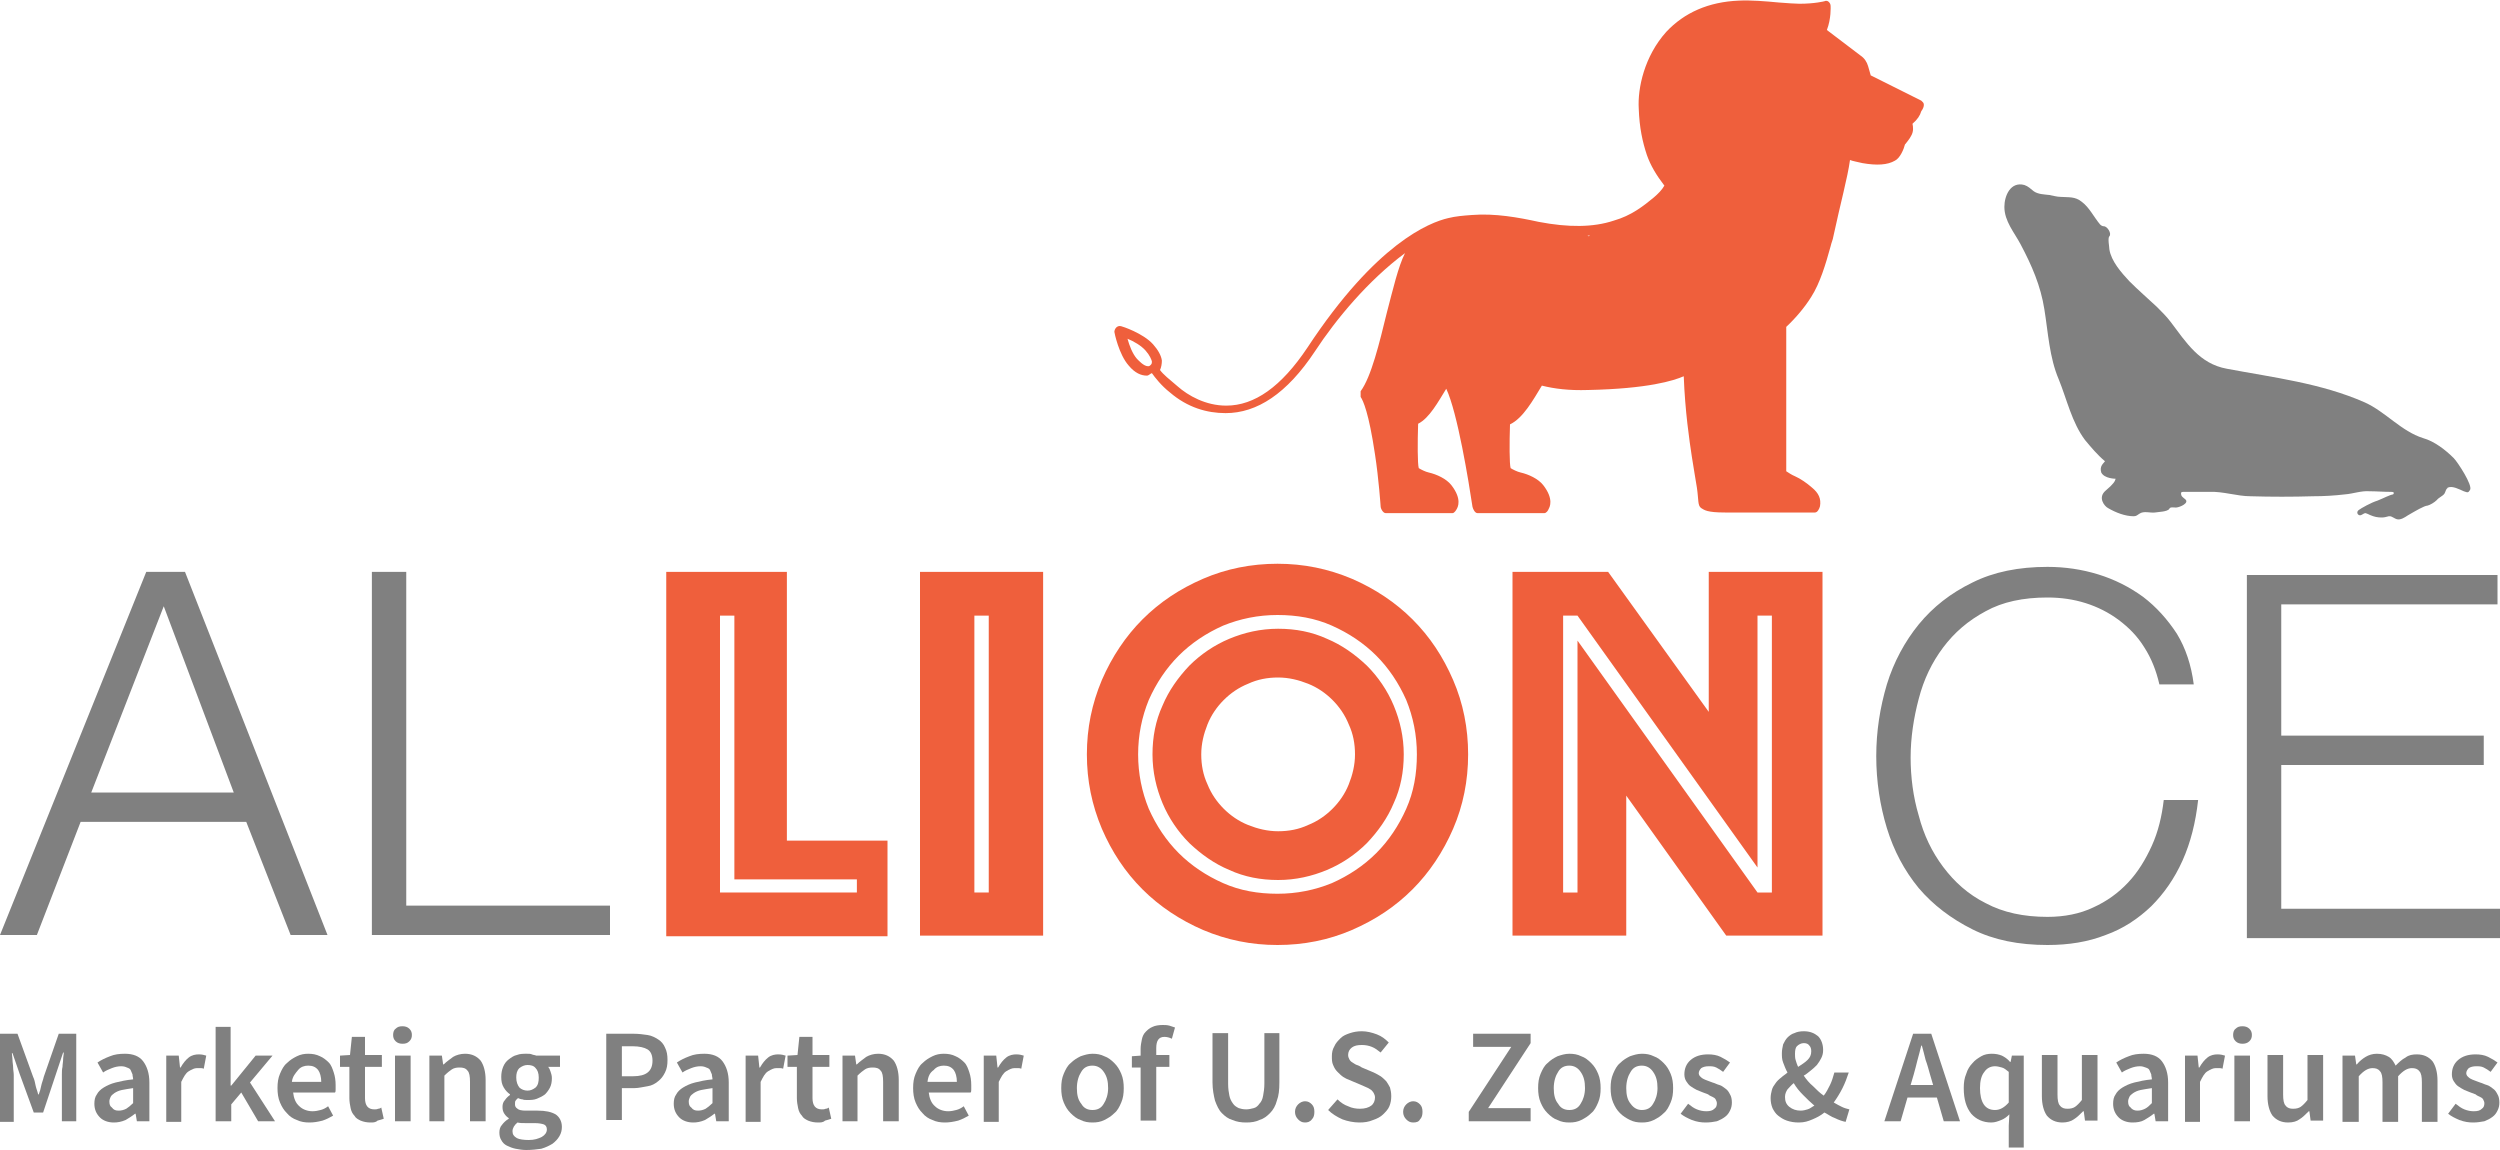 <?xml version="1.0" encoding="utf-8"?>
<!-- Generator: Adobe Illustrator 23.0.0, SVG Export Plug-In . SVG Version: 6.00 Build 0)  -->
<svg version="1.1" id="Layer_1" xmlns="http://www.w3.org/2000/svg" xmlns:xlink="http://www.w3.org/1999/xlink" x="0px" y="0px"
	 viewBox="0 0 400 184" style="enable-background:new 0 0 400 184;" xml:space="preserve">
<style type="text/css">
	.st0{fill:#EF5F3C;}
	.st1{fill:#808080;}
</style>
<g>
	<g>
		<path class="st0" d="M106.5,91.5h19.4v43H142v15.3h-35.4V91.5z M137.1,142.8v-2.1h-19.6V98.5h-2.3v44.3H137.1z"/>
		<path class="st0" d="M147.2,91.5h19.7v58.2h-19.7V91.5z M158.2,98.5h-2.3v44.3h2.3V98.5z"/>
		<path class="st0" d="M173.9,120.7c0-4.2,0.8-8.1,2.4-11.9c1.6-3.7,3.8-7,6.5-9.7c2.8-2.8,6-4.9,9.7-6.5c3.7-1.6,7.7-2.4,11.9-2.4
			c4.2,0,8.1,0.8,11.9,2.4c3.7,1.6,7,3.8,9.7,6.5c2.8,2.8,4.9,6,6.5,9.7c1.6,3.7,2.4,7.7,2.4,11.9c0,4.2-0.8,8.2-2.4,11.9
			c-1.6,3.7-3.8,7-6.5,9.7c-2.8,2.8-6,4.9-9.7,6.5c-3.7,1.6-7.7,2.4-11.9,2.4c-4.2,0-8.1-0.8-11.9-2.4c-3.7-1.6-7-3.8-9.7-6.5
			c-2.8-2.8-4.9-6-6.5-9.7C174.7,128.8,173.9,124.9,173.9,120.7 M182.1,120.7c0,3.1,0.6,6,1.7,8.7c1.2,2.7,2.8,5.1,4.8,7.1
			c2,2,4.4,3.6,7.1,4.8c2.7,1.2,5.6,1.7,8.7,1.7c3.1,0,6-0.6,8.7-1.7c2.7-1.2,5.1-2.8,7.1-4.8c2-2,3.6-4.4,4.8-7.1
			c1.2-2.7,1.7-5.6,1.7-8.7c0-3.1-0.6-6-1.7-8.7c-1.2-2.7-2.8-5.1-4.8-7.1c-2-2-4.4-3.6-7.1-4.8c-2.7-1.2-5.6-1.7-8.7-1.7
			c-3.1,0-6,0.6-8.7,1.7c-2.7,1.2-5.1,2.8-7.1,4.8c-2,2-3.6,4.4-4.8,7.1C182.7,114.7,182.1,117.6,182.1,120.7 M204.5,140.8
			c-2.8,0-5.4-0.5-7.8-1.6c-2.4-1-4.5-2.5-6.4-4.3c-1.8-1.8-3.3-4-4.3-6.4c-1-2.4-1.6-5-1.6-7.8c0-2.8,0.5-5.4,1.6-7.8
			c1-2.4,2.5-4.5,4.3-6.4c1.8-1.8,4-3.3,6.4-4.3c2.4-1,5-1.6,7.8-1.6c2.8,0,5.4,0.5,7.8,1.6c2.4,1,4.5,2.5,6.4,4.3
			c1.8,1.8,3.3,4,4.3,6.4c1,2.4,1.6,5,1.6,7.8c0,2.8-0.5,5.4-1.6,7.8c-1,2.4-2.5,4.5-4.3,6.4c-1.8,1.8-4,3.3-6.4,4.3
			C209.9,140.2,207.3,140.8,204.5,140.8 M192.2,120.7c0,1.7,0.3,3.3,1,4.8c0.6,1.5,1.5,2.8,2.6,3.9c1.1,1.1,2.4,2,3.9,2.6
			c1.5,0.6,3.1,1,4.8,1c1.7,0,3.3-0.3,4.8-1c1.5-0.6,2.8-1.5,3.9-2.6c1.1-1.1,2-2.4,2.6-3.9c0.6-1.5,1-3.1,1-4.8
			c0-1.7-0.3-3.3-1-4.8c-0.6-1.5-1.5-2.8-2.6-3.9c-1.1-1.1-2.4-2-3.9-2.6c-1.5-0.6-3.1-1-4.8-1c-1.7,0-3.3,0.3-4.8,1
			c-1.5,0.6-2.8,1.5-3.9,2.6c-1.1,1.1-2,2.4-2.6,3.9C192.6,117.4,192.2,119,192.2,120.7"/>
		<path class="st0" d="M242,91.5h15.3l16.1,22.4V91.5h18.2v58.2h-15.4l-16-22.4v22.4H242V91.5z M252.4,142.8v-40.3l28.8,40.3h2.3
			V98.5h-2.3v40.3l-28.8-40.3h-2.3v44.3H252.4z"/>
		<path class="st1" d="M343.1,103.6c-1.1-1.8-2.5-3.2-4.1-4.4c-1.6-1.2-3.4-2.1-5.3-2.7c-1.9-0.6-3.9-0.9-6.1-0.9
			c-3.9,0-7.2,0.7-9.9,2.2c-2.8,1.5-5,3.4-6.8,5.8c-1.8,2.4-3.1,5.1-3.9,8.2c-0.8,3-1.3,6.2-1.3,9.4c0,3.1,0.4,6.3,1.3,9.3
			c0.8,3.1,2.1,5.8,3.9,8.2c1.8,2.4,4,4.4,6.8,5.8c2.8,1.5,6.1,2.2,9.9,2.2c2.7,0,5.2-0.5,7.3-1.5c2.2-1,4-2.3,5.6-4
			c1.6-1.7,2.8-3.7,3.8-5.9c1-2.2,1.6-4.7,1.9-7.3h5.5c-0.4,3.6-1.2,6.8-2.5,9.7c-1.3,2.9-3,5.3-5,7.3c-2.1,2-4.5,3.6-7.3,4.6
			c-2.8,1.1-5.9,1.6-9.3,1.6c-4.6,0-8.6-0.8-12-2.5c-3.4-1.7-6.3-3.9-8.6-6.6c-2.3-2.8-4-6-5.1-9.6c-1.1-3.6-1.7-7.5-1.7-11.5
			c0-4,0.6-7.8,1.7-11.5c1.1-3.6,2.9-6.9,5.1-9.6c2.3-2.8,5.1-5,8.6-6.7c3.4-1.7,7.4-2.5,12-2.5c2.8,0,5.5,0.4,8.1,1.2
			c2.6,0.8,5,2,7.2,3.6c2.1,1.6,3.9,3.6,5.4,5.9c1.4,2.3,2.3,5,2.7,8.1h-5.5C345,107.3,344.2,105.3,343.1,103.6"/>
		<polygon class="st1" points="399.6,92 399.6,96.7 365,96.7 365,117.7 397.4,117.7 397.4,122.4 365,122.4 365,145.4 400,145.4 
			400,150.1 359.5,150.1 359.5,92 		"/>
		<path class="st1" d="M29.6,91.5l22.8,58.1h-5.9l-7.1-18.1H12.9l-7,18.1H0l23.4-58.1H29.6z M37.4,126.8L26.2,97l-11.6,29.8H37.4z"
			/>
		<polygon class="st1" points="65,91.5 65,144.9 97.6,144.9 97.6,149.6 59.5,149.6 59.5,91.5 		"/>
		<path class="st0" d="M307.7,16.4c-0.1-0.1-0.2-0.2-0.3-0.3l-8-4c-0.1,0-0.1-0.1-0.1-0.1l-0.4-1.4c-0.2-0.7-0.6-1.3-1.2-1.7
			l-5.4-4.1c0.7-1.8,0.6-3.7,0.6-3.8c0-0.3-0.1-0.5-0.3-0.7c-0.2-0.2-0.5-0.2-0.7-0.1c0,0-1.5,0.4-4,0.4c-0.7,0-1.9-0.1-3.3-0.2
			c-2.1-0.2-4.5-0.4-6.4-0.3c-4.8,0.2-8.7,1.9-11.6,5c-3.5,3.9-4.6,9-4.4,12.3c0.1,3,0.6,5.3,1.3,7.4c0.6,1.7,1.5,3.2,2.8,4.9
			c-0.4,0.7-1,1.3-1.7,1.9c-1.7,1.4-3.6,2.9-6.4,3.7c-3.3,1.1-7.3,1.1-12,0.2c-3.2-0.7-7-1.4-10.7-1.1c-1.4,0.1-2.6,0.2-3.8,0.5
			c-3,0.7-11.5,4-22.5,20.7c-4.2,6.3-8.5,9.3-13,9.3h0c-3.3,0-6.1-1.6-7.8-3.1c-1.3-1.1-2.3-1.9-2.8-2.6c0.2-0.4,0.3-1,0.3-1.5
			c-0.1-0.8-0.6-1.7-1.4-2.6c-1.6-1.8-5-2.9-5.1-2.9c-0.3-0.1-0.6,0-0.8,0.2c-0.2,0.2-0.3,0.5-0.3,0.7c0,0.1,0.7,3.6,2.3,5.4
			c1,1.2,2,1.6,2.9,1.6c0.3,0,0.5-0.3,0.8-0.4c0.5,0.7,1.5,2,2.9,3.1c2.8,2.4,5.9,3.3,8.9,3.3h0c5,0,9.8-3.1,14.3-9.9
			c3.4-5.2,8.6-11.4,14.4-15.7c-1.1,2.2-1.9,5.7-2.9,9.5c-1.2,4.9-2.5,10.3-4.2,12.6c0,0,0,0,0,0c0,0,0,0,0,0.1c0,0,0,0,0,0.1
			c0,0,0,0,0,0.1c0,0,0,0.1,0,0.1c0,0,0,0.1,0,0.1c0,0,0,0.1,0,0.1s0,0.1,0,0.1c0,0,0,0,0,0.1c0,0,0,0,0,0.1c0,0,0,0,0,0.1
			c0,0,0,0,0,0c0,0,0,0,0,0c0,0,0-0.1,0-0.1c0.4,0.6,1.3,2.5,2.3,9.2c0.6,3.9,0.9,8.3,0.9,8.3c0,0.4,0.4,1.1,0.8,1.1h10.7
			c0.3,0,0.6-0.5,0.7-0.7c0.1-0.2,0.9-1.5-0.9-3.8c-0.8-1-2.3-1.7-3.6-2c-0.5-0.1-1.3-0.5-1.6-0.7c-0.2-0.7-0.2-4.1-0.1-7.1
			c1.8-0.9,3.2-3.5,4.5-5.6c1.8,3.8,3.6,14.9,4.2,18.9c0.1,0.4,0.4,1,0.8,1h10.7c0.3,0,0.6-0.4,0.7-0.7c0.1-0.2,0.9-1.5-0.9-3.8
			c-0.8-1-2.3-1.7-3.6-2c-0.5-0.1-1.3-0.5-1.6-0.7c-0.2-0.7-0.2-4-0.1-7c2.1-1,3.7-3.9,5.1-6.2c2,0.5,4.3,0.8,7.4,0.7
			c9.6-0.2,13.7-1.5,15.3-2.2c0.2,5.5,0.9,10.3,1.3,12.9c0.3,2,0.6,3.6,0.8,4.9c0.3,2,0.1,2.9,0.7,3.3c0.5,0.3,0.9,0.7,3.8,0.7h4.3
			h3.2h6.9c0.4,0,0.7-0.6,0.8-1c0.2-1.2-0.2-2.1-1.3-3c-0.8-0.7-1.8-1.4-2.7-1.8c-0.5-0.2-1.1-0.6-1.4-0.8c0-2.2,0-21.6,0-23.1
			c1.6-1.5,3-3.2,4-4.8c1.4-2.2,2.3-5.2,3.1-8.1c0.1-0.5,0.4-1.2,0.4-1.4c1.2-5.6,2.3-9.5,2.7-12.4c0.5,0.2,1.2,0.3,2,0.5
			c2.3,0.4,4,0.3,5.2-0.4c0.8-0.4,1.4-1.8,1.6-2.6c0,0,0.1-0.1,0.1-0.1c0.2-0.3,0.6-0.7,0.9-1.3c0.4-0.7,0.3-1.4,0.2-1.9
			c0.8-0.7,1.2-1.3,1.4-2C308,17,307.8,16.5,307.7,16.4 M181.9,57.4c-0.7-0.8-1.2-2.1-1.5-3.2c1,0.4,2.2,1.1,2.9,1.9
			c0.7,0.8,0.9,1.4,1,1.7c0,0.3,0,0.4-0.2,0.6c-0.2,0.2-0.3,0.2-0.4,0.2C183,58.6,182.2,57.7,181.9,57.4 M254,37.7
			c0.1,0,0.3,0,0.4,0l-0.2,0.1L254,37.7z M269.7,58.8L269.7,58.8l0.2-0.2C269.8,58.7,269.7,58.8,269.7,58.8 M295.2,23.7L295.2,23.7
			L295.2,23.7L295.2,23.7z"/>
		<path class="st1" d="M391.7,78c0,0-0.1,0-0.1,0.1c-0.3,0.2-0.3,0.6-0.5,0.9c-0.3,0.4-0.9,0.6-1.2,1c-0.4,0.4-1.1,0.8-1.5,0.9
			c-0.5,0-2,0.9-2.7,1.3c-0.6,0.3-1.1,0.8-1.8,0.9c-0.7,0.1-1.1-0.6-1.7-0.5c-0.4,0.1-0.7,0.2-1.1,0.2c-0.7,0-1.2-0.1-1.9-0.4
			c-0.2-0.1-0.4-0.2-0.7-0.3c-0.4,0-0.7,0.5-1.1,0.3c-0.2-0.1-0.4-0.5,0-0.8c0.4-0.3,2-1.2,3-1.5c1-0.4,1.9-0.9,2.5-1
			c0,0,0.4-0.4-0.3-0.4c-1.2,0-2.4-0.1-3.5-0.1c-1.3-0.1-2.6,0.4-3.9,0.5c-1.7,0.2-3.4,0.3-5.1,0.3c-3.3,0.1-6.7,0.1-10,0
			c-2.2,0-4.4-0.8-6.6-0.7c-0.6,0-3.9,0-4.2,0c-0.3,0-0.4,0.1-0.3,0.5c0.1,0.4,0.7,0.6,0.8,0.9c0.2,0.6-1.4,1.2-1.8,1.1
			c-0.3,0-0.8-0.1-0.9,0.2c-0.3,0.5-1.8,0.5-2.3,0.6c-0.8,0.1-1.8-0.3-2.5,0.2c-0.3,0.2-0.5,0.4-0.9,0.4c-1.4,0-2.9-0.6-4.1-1.3
			c-0.6-0.3-1.7-1.7-0.4-2.8c1.3-1.1,1.5-1.5,1.6-1.9c0,0-1.8,0-2.3-1c-0.3-1,0.3-1.4,0.6-1.8c-1.2-1-2.2-2.2-3.2-3.4
			c-2.1-2.8-2.9-6.5-4.2-9.7c-1.5-3.5-1.7-7.5-2.3-11.2c-0.6-3.8-2-7-3.8-10.4c-1-1.9-2.6-3.7-2.6-6c0-1.8,1-4.1,3.2-3.5
			c0.6,0.2,1,0.6,1.5,1c0.7,0.5,1.7,0.5,2.5,0.6c0.6,0.1,1.2,0.3,1.8,0.3c1.3,0.1,2.3-0.1,3.4,0.8c1.2,0.9,1.9,2.4,2.9,3.6
			c0.2,0.2,0.4,0.3,0.6,0.3c0.6,0,1.3,1.2,0.9,1.6c-0.3,0.3,0,1.7,0,2.1c0.3,1.9,1.9,3.7,3.2,5.1c1.4,1.4,2.9,2.7,4.4,4.1
			c0.8,0.8,1.6,1.6,2.2,2.4c2.5,3.3,4.6,6.7,9,7.5c7.4,1.4,15.1,2.3,22.1,5.4c3.3,1.5,5.8,4.6,9.3,5.7c1.8,0.5,3.6,1.9,4.9,3.2
			c0.6,0.6,3.1,4.4,2.6,5.1c-0.3,0.5-0.4,0.4-1,0.2C393.5,78.3,392.4,77.7,391.7,78"/>
	</g>
	<g>
		<path class="st1" d="M0,179.4v-14h2.8l2.5,6.9c0.2,0.4,0.3,0.9,0.4,1.4c0.1,0.5,0.3,0.9,0.4,1.4h0.1c0.2-0.5,0.3-0.9,0.4-1.4
			c0.1-0.5,0.3-0.9,0.4-1.4l2.4-6.9h2.8v14h-2.3v-6.4c0-0.3,0-0.7,0-1.1c0-0.4,0-0.8,0.1-1.2c0-0.4,0.1-0.8,0.1-1.2
			c0-0.4,0.1-0.7,0.1-1.1h-0.1l-1.1,3.3L6.9,178H5.4l-2.3-6.3L2,168.5H1.9c0,0.3,0.1,0.7,0.1,1.1c0,0.4,0.1,0.8,0.1,1.2
			c0,0.4,0.1,0.8,0.1,1.2c0,0.4,0,0.7,0,1.1v6.4H0z"/>
		<path class="st1" d="M18.2,179.6c-0.9,0-1.7-0.3-2.2-0.8c-0.6-0.6-0.9-1.3-0.9-2.2c0-0.6,0.1-1.1,0.4-1.5c0.2-0.4,0.6-0.8,1.1-1.1
			c0.5-0.3,1.1-0.6,1.9-0.8c0.8-0.2,1.7-0.4,2.8-0.5c0-0.3-0.1-0.5-0.1-0.8c-0.1-0.2-0.2-0.5-0.3-0.7c-0.1-0.2-0.3-0.3-0.6-0.4
			c-0.2-0.1-0.5-0.2-0.9-0.2c-0.5,0-1,0.1-1.5,0.3c-0.5,0.2-1,0.4-1.4,0.7l-0.9-1.6c0.6-0.4,1.2-0.7,2-1c0.7-0.3,1.5-0.4,2.4-0.4
			c1.3,0,2.3,0.4,2.9,1.2c0.6,0.8,1,1.9,1,3.4v6.2h-2l-0.2-1.2h-0.1c-0.5,0.4-1,0.7-1.5,1C19.4,179.5,18.8,179.6,18.2,179.6z
			 M19,177.7c0.4,0,0.8-0.1,1.2-0.3c0.3-0.2,0.7-0.5,1.1-0.9v-2.4c-0.7,0.1-1.3,0.2-1.8,0.3c-0.5,0.1-0.9,0.3-1.2,0.5
			c-0.3,0.2-0.5,0.4-0.6,0.6c-0.1,0.2-0.2,0.5-0.2,0.7c0,0.5,0.1,0.8,0.4,1C18.2,177.6,18.5,177.7,19,177.7z"/>
		<path class="st1" d="M26.6,179.4v-10.5h2l0.2,1.9h0.1c0.4-0.7,0.8-1.2,1.3-1.6c0.5-0.4,1.1-0.5,1.6-0.5c0.5,0,0.9,0.1,1.2,0.2
			l-0.4,2.1c-0.2-0.1-0.4-0.1-0.5-0.1c-0.2,0-0.4,0-0.6,0c-0.4,0-0.8,0.2-1.3,0.5c-0.5,0.3-0.8,0.9-1.2,1.7v6.4H26.6z"/>
		<path class="st1" d="M34.5,179.4v-15.1h2.4v9.4h0.1l3.9-4.8h2.7l-3.6,4.3l4,6.2h-2.7l-2.7-4.6l-1.6,1.9v2.7H34.5z"/>
		<path class="st1" d="M49.5,179.6c-0.7,0-1.4-0.1-2-0.4c-0.6-0.2-1.2-0.6-1.6-1.1c-0.5-0.5-0.8-1-1.1-1.7c-0.3-0.7-0.4-1.5-0.4-2.3
			c0-0.9,0.1-1.6,0.4-2.3c0.3-0.7,0.6-1.3,1.1-1.7c0.5-0.5,1-0.8,1.6-1.1c0.6-0.3,1.2-0.4,1.8-0.4c0.7,0,1.3,0.1,1.9,0.4
			c0.5,0.2,1,0.6,1.4,1c0.4,0.4,0.6,1,0.8,1.6c0.2,0.6,0.3,1.3,0.3,2c0,0.2,0,0.5,0,0.7c0,0.2,0,0.4-0.1,0.5h-6.7
			c0.1,0.9,0.4,1.7,1,2.2c0.5,0.5,1.3,0.8,2.1,0.8c0.5,0,0.9-0.1,1.3-0.2c0.4-0.1,0.8-0.3,1.2-0.6l0.8,1.5c-0.5,0.3-1.1,0.6-1.7,0.8
			C50.8,179.5,50.2,179.6,49.5,179.6z M46.7,173.1h4.7c0-0.8-0.2-1.5-0.5-1.9c-0.4-0.5-0.9-0.7-1.6-0.7c-0.6,0-1.2,0.2-1.6,0.7
			S46.8,172.2,46.7,173.1z"/>
		<path class="st1" d="M59.3,179.6c-0.6,0-1.1-0.1-1.6-0.3c-0.4-0.2-0.8-0.4-1-0.8c-0.3-0.3-0.5-0.7-0.6-1.2c-0.1-0.5-0.2-1-0.2-1.6
			v-5h-1.5v-1.8l1.6-0.1l0.3-2.9h2.1v2.9h2.7v1.9h-2.7v5c0,1.2,0.5,1.8,1.5,1.8c0.2,0,0.4,0,0.6-0.1c0.2,0,0.4-0.1,0.5-0.2l0.4,1.8
			c-0.3,0.1-0.6,0.2-1,0.3C60.1,179.6,59.7,179.6,59.3,179.6z"/>
		<path class="st1" d="M64.4,167c-0.4,0-0.8-0.1-1.1-0.4c-0.3-0.3-0.4-0.6-0.4-1c0-0.4,0.1-0.8,0.4-1c0.3-0.3,0.6-0.4,1.1-0.4
			c0.4,0,0.8,0.1,1.1,0.4c0.3,0.3,0.4,0.6,0.4,1c0,0.4-0.1,0.7-0.4,1C65.2,166.9,64.9,167,64.4,167z M63.2,179.4v-10.5h2.5v10.5
			H63.2z"/>
		<path class="st1" d="M68.7,179.4v-10.5h2l0.2,1.4H71c0.5-0.5,1-0.8,1.5-1.2c0.5-0.3,1.2-0.5,1.9-0.5c1.1,0,1.9,0.4,2.5,1.1
			c0.5,0.7,0.8,1.8,0.8,3.1v6.6h-2.5v-6.3c0-0.9-0.1-1.5-0.4-1.8c-0.3-0.4-0.7-0.5-1.3-0.5c-0.5,0-0.9,0.1-1.2,0.3
			c-0.3,0.2-0.7,0.5-1.2,1v7.3H68.7z"/>
		<path class="st1" d="M84.2,184c-0.6,0-1.2-0.1-1.7-0.2c-0.5-0.1-1-0.3-1.4-0.5c-0.4-0.2-0.7-0.5-0.9-0.9c-0.2-0.3-0.3-0.7-0.3-1.2
			c0-0.4,0.1-0.9,0.4-1.2c0.3-0.4,0.6-0.7,1.1-1v-0.1c-0.3-0.2-0.5-0.4-0.7-0.7c-0.2-0.3-0.3-0.6-0.3-1.1c0-0.4,0.1-0.8,0.4-1.1
			c0.2-0.3,0.5-0.6,0.8-0.8v-0.1c-0.4-0.3-0.7-0.6-1-1.1c-0.3-0.5-0.4-1-0.4-1.7c0-0.6,0.1-1.1,0.3-1.6c0.2-0.5,0.5-0.9,0.9-1.2
			c0.4-0.3,0.8-0.6,1.3-0.7c0.5-0.2,1-0.2,1.6-0.2c0.3,0,0.6,0,0.8,0.1s0.5,0.1,0.7,0.2h3.8v1.8h-1.9c0.2,0.2,0.3,0.5,0.4,0.8
			c0.1,0.3,0.2,0.6,0.2,1c0,0.6-0.1,1.1-0.3,1.5c-0.2,0.4-0.5,0.8-0.8,1.1c-0.4,0.3-0.8,0.5-1.3,0.7c-0.5,0.2-1,0.2-1.6,0.2
			c-0.2,0-0.5,0-0.7-0.1c-0.2,0-0.5-0.1-0.7-0.2c-0.2,0.1-0.3,0.3-0.4,0.4c-0.1,0.1-0.1,0.3-0.1,0.6c0,0.3,0.1,0.5,0.4,0.7
			c0.2,0.2,0.7,0.3,1.3,0.3H86c1.3,0,2.2,0.2,2.9,0.6c0.6,0.4,1,1.1,1,2c0,0.5-0.1,1-0.4,1.5c-0.3,0.5-0.6,0.8-1.1,1.2
			c-0.5,0.3-1.1,0.6-1.8,0.8C85.9,183.9,85.1,184,84.2,184z M84.6,182.4c0.9,0,1.5-0.2,2.1-0.5c0.5-0.3,0.8-0.7,0.8-1.2
			c0-0.4-0.2-0.7-0.5-0.8c-0.3-0.1-0.8-0.2-1.4-0.2h-1.4c-0.6,0-1,0-1.4-0.1c-0.5,0.4-0.8,0.9-0.8,1.4c0,0.5,0.2,0.8,0.7,1.1
			C83.1,182.3,83.8,182.4,84.6,182.4z M84.4,174.5c0.5,0,0.9-0.2,1.3-0.5c0.4-0.4,0.5-0.9,0.5-1.6c0-0.7-0.2-1.2-0.5-1.5
			c-0.3-0.4-0.8-0.5-1.3-0.5s-0.9,0.2-1.3,0.5c-0.4,0.4-0.5,0.9-0.5,1.5c0,0.7,0.2,1.2,0.5,1.6C83.4,174.3,83.9,174.5,84.4,174.5z"
			/>
		<path class="st1" d="M97,179.4v-14h4.4c0.8,0,1.5,0.1,2.2,0.2c0.7,0.1,1.2,0.4,1.7,0.7c0.5,0.3,0.9,0.8,1.1,1.3
			c0.3,0.6,0.4,1.2,0.4,2c0,0.8-0.1,1.4-0.4,2c-0.3,0.6-0.6,1-1.1,1.4c-0.5,0.4-1,0.7-1.7,0.8s-1.4,0.3-2.1,0.3h-2v5.1H97z
			 M99.5,172.2h1.8c2.1,0,3.1-0.8,3.1-2.5c0-0.9-0.3-1.5-0.8-1.8c-0.5-0.3-1.3-0.5-2.4-0.5h-1.7V172.2z"/>
		<path class="st1" d="M110.9,179.6c-0.9,0-1.7-0.3-2.2-0.8c-0.6-0.6-0.9-1.3-0.9-2.2c0-0.6,0.1-1.1,0.4-1.5
			c0.2-0.4,0.6-0.8,1.1-1.1c0.5-0.3,1.1-0.6,1.9-0.8c0.8-0.2,1.7-0.4,2.8-0.5c0-0.3-0.1-0.5-0.1-0.8c-0.1-0.2-0.2-0.5-0.3-0.7
			c-0.1-0.2-0.3-0.3-0.6-0.4c-0.2-0.1-0.5-0.2-0.9-0.2c-0.5,0-1,0.1-1.5,0.3c-0.5,0.2-1,0.4-1.4,0.7l-0.9-1.6c0.6-0.4,1.2-0.7,2-1
			c0.7-0.3,1.5-0.4,2.4-0.4c1.3,0,2.3,0.4,2.9,1.2c0.6,0.8,1,1.9,1,3.4v6.2h-2l-0.2-1.2h-0.1c-0.5,0.4-1,0.7-1.5,1
			C112.1,179.5,111.5,179.6,110.9,179.6z M111.7,177.7c0.4,0,0.8-0.1,1.2-0.3c0.3-0.2,0.7-0.5,1.1-0.9v-2.4
			c-0.7,0.1-1.3,0.2-1.8,0.3c-0.5,0.1-0.9,0.3-1.2,0.5c-0.3,0.2-0.5,0.4-0.6,0.6c-0.1,0.2-0.2,0.5-0.2,0.7c0,0.5,0.1,0.8,0.4,1
			C110.9,177.6,111.2,177.7,111.7,177.7z"/>
		<path class="st1" d="M119.3,179.4v-10.5h2l0.2,1.9h0.1c0.4-0.7,0.8-1.2,1.3-1.6c0.5-0.4,1.1-0.5,1.6-0.5c0.5,0,0.9,0.1,1.2,0.2
			l-0.4,2.1c-0.2-0.1-0.4-0.1-0.5-0.1c-0.2,0-0.4,0-0.6,0c-0.4,0-0.8,0.2-1.3,0.5c-0.5,0.3-0.8,0.9-1.2,1.7v6.4H119.3z"/>
		<path class="st1" d="M130.9,179.6c-0.6,0-1.1-0.1-1.6-0.3c-0.4-0.2-0.8-0.4-1-0.8c-0.3-0.3-0.5-0.7-0.6-1.2
			c-0.1-0.5-0.2-1-0.2-1.6v-5H126v-1.8l1.6-0.1l0.3-2.9h2.1v2.9h2.7v1.9H130v5c0,1.2,0.5,1.8,1.5,1.8c0.2,0,0.4,0,0.6-0.1
			c0.2,0,0.4-0.1,0.5-0.2l0.4,1.8c-0.3,0.1-0.6,0.2-1,0.3C131.7,179.6,131.3,179.6,130.9,179.6z"/>
		<path class="st1" d="M134.8,179.4v-10.5h2l0.2,1.4h0.1c0.5-0.5,1-0.8,1.5-1.2c0.5-0.3,1.2-0.5,1.9-0.5c1.1,0,1.9,0.4,2.5,1.1
			c0.5,0.7,0.8,1.8,0.8,3.1v6.6h-2.5v-6.3c0-0.9-0.1-1.5-0.4-1.8c-0.3-0.4-0.7-0.5-1.3-0.5c-0.5,0-0.9,0.1-1.2,0.3
			c-0.3,0.2-0.7,0.5-1.2,1v7.3H134.8z"/>
		<path class="st1" d="M151.2,179.6c-0.7,0-1.4-0.1-2-0.4c-0.6-0.2-1.2-0.6-1.6-1.1c-0.5-0.5-0.8-1-1.1-1.7
			c-0.3-0.7-0.4-1.5-0.4-2.3c0-0.9,0.1-1.6,0.4-2.3c0.3-0.7,0.6-1.3,1.1-1.7c0.5-0.5,1-0.8,1.6-1.1c0.6-0.3,1.2-0.4,1.8-0.4
			c0.7,0,1.3,0.1,1.9,0.4c0.5,0.2,1,0.6,1.4,1c0.4,0.4,0.6,1,0.8,1.6c0.2,0.6,0.3,1.3,0.3,2c0,0.2,0,0.5,0,0.7c0,0.2,0,0.4-0.1,0.5
			h-6.7c0.1,0.9,0.4,1.7,1,2.2c0.5,0.5,1.3,0.8,2.1,0.8c0.5,0,0.9-0.1,1.3-0.2c0.4-0.1,0.8-0.3,1.2-0.6l0.8,1.5
			c-0.5,0.3-1.1,0.6-1.7,0.8C152.5,179.5,151.8,179.6,151.2,179.6z M148.4,173.1h4.7c0-0.8-0.2-1.5-0.5-1.9
			c-0.4-0.5-0.9-0.7-1.6-0.7c-0.6,0-1.2,0.2-1.6,0.7C148.8,171.6,148.5,172.2,148.4,173.1z"/>
		<path class="st1" d="M157.4,179.4v-10.5h2l0.2,1.9h0.1c0.4-0.7,0.8-1.2,1.3-1.6c0.5-0.4,1.1-0.5,1.6-0.5c0.5,0,0.9,0.1,1.2,0.2
			l-0.4,2.1c-0.2-0.1-0.4-0.1-0.5-0.1c-0.2,0-0.4,0-0.6,0c-0.4,0-0.8,0.2-1.3,0.5c-0.5,0.3-0.8,0.9-1.2,1.7v6.4H157.4z"/>
		<path class="st1" d="M174.8,179.6c-0.7,0-1.3-0.1-1.9-0.4c-0.6-0.2-1.1-0.6-1.6-1.1c-0.5-0.5-0.8-1-1.1-1.7
			c-0.3-0.7-0.4-1.5-0.4-2.3c0-0.9,0.1-1.6,0.4-2.3c0.3-0.7,0.6-1.3,1.1-1.7c0.5-0.5,1-0.8,1.6-1.1c0.6-0.2,1.2-0.4,1.9-0.4
			c0.7,0,1.3,0.1,1.9,0.4c0.6,0.2,1.1,0.6,1.6,1.1c0.5,0.5,0.8,1,1.1,1.7s0.4,1.5,0.4,2.3c0,0.9-0.1,1.6-0.4,2.3s-0.6,1.3-1.1,1.7
			c-0.5,0.5-1,0.8-1.6,1.1C176.1,179.5,175.5,179.6,174.8,179.6z M174.8,177.6c0.8,0,1.4-0.3,1.8-1c0.4-0.6,0.7-1.5,0.7-2.5
			c0-1.1-0.2-1.9-0.7-2.6c-0.4-0.6-1-1-1.8-1s-1.4,0.3-1.8,1c-0.4,0.6-0.7,1.5-0.7,2.6c0,1.1,0.2,1.9,0.7,2.5
			C173.4,177.3,174,177.6,174.8,177.6z"/>
		<path class="st1" d="M182.5,179.4v-8.6h-1.4v-1.8l1.4-0.1v-1.1c0-0.5,0.1-1,0.2-1.5c0.1-0.5,0.3-0.9,0.6-1.2
			c0.3-0.3,0.6-0.6,1.1-0.8c0.4-0.2,1-0.3,1.6-0.3c0.4,0,0.7,0,1.1,0.1c0.3,0.1,0.6,0.2,0.9,0.3l-0.5,1.8c-0.4-0.2-0.8-0.3-1.2-0.3
			c-0.9,0-1.3,0.6-1.3,1.8v1.1h2.1v1.9h-2.1v8.6H182.5z"/>
		<path class="st1" d="M199.4,179.6c-0.8,0-1.5-0.1-2.2-0.4c-0.7-0.2-1.2-0.6-1.7-1.1c-0.5-0.5-0.8-1.2-1.1-2
			c-0.2-0.8-0.4-1.8-0.4-2.9v-7.9h2.5v8.1c0,0.8,0.1,1.4,0.2,1.9c0.1,0.5,0.3,0.9,0.6,1.3c0.2,0.3,0.5,0.5,0.9,0.7
			c0.3,0.1,0.7,0.2,1.2,0.2c0.4,0,0.8-0.1,1.2-0.2c0.4-0.1,0.7-0.4,0.9-0.7c0.3-0.3,0.5-0.7,0.6-1.3c0.1-0.5,0.2-1.2,0.2-1.9v-8.1
			h2.4v7.9c0,1.2-0.1,2.1-0.4,2.9c-0.2,0.8-0.6,1.5-1.1,2c-0.5,0.5-1,0.9-1.7,1.1C200.9,179.5,200.2,179.6,199.4,179.6z"/>
		<path class="st1" d="M208.8,179.6c-0.5,0-0.8-0.2-1.1-0.5c-0.3-0.3-0.5-0.7-0.5-1.2c0-0.5,0.2-0.9,0.5-1.2
			c0.3-0.3,0.7-0.5,1.1-0.5c0.5,0,0.8,0.2,1.1,0.5c0.3,0.3,0.4,0.7,0.4,1.2c0,0.5-0.1,0.9-0.4,1.2
			C209.6,179.5,209.2,179.6,208.8,179.6z"/>
		<path class="st1" d="M217.5,179.6c-0.9,0-1.9-0.2-2.7-0.5c-0.9-0.4-1.7-0.9-2.3-1.5l1.5-1.7c0.5,0.5,1.1,0.9,1.7,1.1
			c0.6,0.3,1.3,0.4,1.9,0.4c0.8,0,1.4-0.2,1.8-0.5c0.4-0.3,0.6-0.8,0.6-1.3c0-0.3-0.1-0.5-0.2-0.7c-0.1-0.2-0.3-0.4-0.4-0.5
			c-0.2-0.1-0.4-0.3-0.7-0.4c-0.3-0.1-0.6-0.3-0.9-0.4l-1.9-0.8c-0.3-0.1-0.7-0.3-1-0.5c-0.3-0.2-0.6-0.5-0.9-0.8s-0.5-0.6-0.7-1.1
			c-0.2-0.4-0.2-0.9-0.2-1.4c0-0.6,0.1-1.1,0.4-1.6c0.2-0.5,0.6-0.9,1-1.3c0.4-0.4,0.9-0.6,1.5-0.8c0.6-0.2,1.2-0.3,1.9-0.3
			c0.8,0,1.6,0.2,2.4,0.5c0.8,0.3,1.4,0.8,1.9,1.3l-1.3,1.6c-0.5-0.4-0.9-0.7-1.4-0.9c-0.5-0.2-1-0.3-1.6-0.3
			c-0.7,0-1.2,0.1-1.6,0.4c-0.4,0.3-0.6,0.7-0.6,1.2c0,0.3,0.1,0.5,0.2,0.7c0.1,0.2,0.3,0.4,0.5,0.5c0.2,0.1,0.4,0.3,0.7,0.4
			c0.3,0.1,0.5,0.2,0.8,0.4l1.9,0.8c0.4,0.2,0.8,0.4,1.1,0.6c0.3,0.2,0.6,0.5,0.9,0.8c0.2,0.3,0.4,0.6,0.6,1
			c0.1,0.4,0.2,0.8,0.2,1.4c0,0.6-0.1,1.1-0.3,1.6c-0.2,0.5-0.6,0.9-1,1.3c-0.4,0.4-1,0.7-1.6,0.9
			C219,179.5,218.3,179.6,217.5,179.6z"/>
		<path class="st1" d="M226.1,179.6c-0.5,0-0.8-0.2-1.1-0.5c-0.3-0.3-0.5-0.7-0.5-1.2c0-0.5,0.2-0.9,0.5-1.2
			c0.3-0.3,0.7-0.5,1.1-0.5c0.5,0,0.8,0.2,1.1,0.5c0.3,0.3,0.4,0.7,0.4,1.2c0,0.5-0.1,0.9-0.4,1.2
			C227,179.5,226.6,179.6,226.1,179.6z"/>
		<path class="st1" d="M235,179.4v-1.5l6.8-10.4h-6.1v-2.1h9.2v1.5l-6.8,10.4h6.8v2.1H235z"/>
		<path class="st1" d="M251.1,179.6c-0.7,0-1.3-0.1-1.9-0.4c-0.6-0.2-1.1-0.6-1.6-1.1c-0.5-0.5-0.8-1-1.1-1.7
			c-0.3-0.7-0.4-1.5-0.4-2.3c0-0.9,0.1-1.6,0.4-2.3c0.3-0.7,0.6-1.3,1.1-1.7c0.5-0.5,1-0.8,1.6-1.1c0.6-0.2,1.2-0.4,1.9-0.4
			c0.7,0,1.3,0.1,1.9,0.4c0.6,0.2,1.1,0.6,1.6,1.1c0.5,0.5,0.8,1,1.1,1.7s0.4,1.5,0.4,2.3c0,0.9-0.1,1.6-0.4,2.3s-0.6,1.3-1.1,1.7
			c-0.5,0.5-1,0.8-1.6,1.1C252.4,179.5,251.8,179.6,251.1,179.6z M251.1,177.6c0.8,0,1.4-0.3,1.8-1c0.4-0.6,0.7-1.5,0.7-2.5
			c0-1.1-0.2-1.9-0.7-2.6c-0.4-0.6-1-1-1.8-1c-0.8,0-1.4,0.3-1.8,1c-0.4,0.6-0.7,1.5-0.7,2.6c0,1.1,0.2,1.9,0.7,2.5
			C249.7,177.3,250.3,177.6,251.1,177.6z"/>
		<path class="st1" d="M262.7,179.6c-0.7,0-1.3-0.1-1.9-0.4s-1.1-0.6-1.6-1.1c-0.5-0.5-0.8-1-1.1-1.7c-0.3-0.7-0.4-1.5-0.4-2.3
			c0-0.9,0.1-1.6,0.4-2.3c0.3-0.7,0.6-1.3,1.1-1.7c0.5-0.5,1-0.8,1.6-1.1c0.6-0.2,1.2-0.4,1.9-0.4c0.7,0,1.3,0.1,1.9,0.4
			c0.6,0.2,1.1,0.6,1.6,1.1c0.5,0.5,0.8,1,1.1,1.7c0.3,0.7,0.4,1.5,0.4,2.3c0,0.9-0.1,1.6-0.4,2.3c-0.3,0.7-0.6,1.3-1.1,1.7
			c-0.5,0.5-1,0.8-1.6,1.1C264,179.5,263.4,179.6,262.7,179.6z M262.7,177.6c0.8,0,1.4-0.3,1.8-1c0.4-0.6,0.7-1.5,0.7-2.5
			c0-1.1-0.2-1.9-0.7-2.6c-0.4-0.6-1-1-1.8-1c-0.8,0-1.4,0.3-1.8,1c-0.4,0.6-0.7,1.5-0.7,2.6c0,1.1,0.2,1.9,0.7,2.5
			C261.4,177.3,262,177.6,262.7,177.6z"/>
		<path class="st1" d="M272.9,179.6c-0.7,0-1.4-0.1-2.2-0.4c-0.7-0.3-1.3-0.6-1.8-1l1.2-1.6c0.5,0.4,0.9,0.7,1.4,0.9
			c0.5,0.2,1,0.3,1.5,0.3c0.6,0,1-0.1,1.3-0.4c0.3-0.2,0.4-0.5,0.4-0.9c0-0.2-0.1-0.4-0.2-0.6c-0.1-0.2-0.3-0.3-0.5-0.4
			c-0.2-0.1-0.5-0.2-0.7-0.4c-0.3-0.1-0.5-0.2-0.8-0.3c-0.3-0.1-0.7-0.3-1-0.4c-0.4-0.2-0.7-0.4-1-0.6c-0.3-0.2-0.5-0.5-0.7-0.8
			c-0.2-0.3-0.3-0.7-0.3-1.1c0-0.9,0.3-1.7,1-2.3c0.7-0.6,1.6-0.9,2.8-0.9c0.7,0,1.4,0.1,2,0.4c0.6,0.3,1.1,0.6,1.5,0.9l-1.1,1.5
			c-0.4-0.3-0.7-0.5-1.1-0.7c-0.4-0.2-0.8-0.2-1.2-0.2c-0.5,0-0.9,0.1-1.2,0.3c-0.2,0.2-0.4,0.5-0.4,0.8c0,0.2,0.1,0.4,0.2,0.5
			c0.1,0.1,0.3,0.3,0.5,0.4c0.2,0.1,0.4,0.2,0.7,0.3c0.3,0.1,0.5,0.2,0.8,0.3c0.4,0.1,0.7,0.3,1.1,0.4s0.7,0.4,1,0.6
			c0.3,0.2,0.5,0.5,0.7,0.9c0.2,0.3,0.3,0.8,0.3,1.3c0,0.5-0.1,0.9-0.3,1.3c-0.2,0.4-0.4,0.7-0.8,1s-0.8,0.5-1.3,0.7
			C274.2,179.5,273.6,179.6,272.9,179.6z"/>
		<path class="st1" d="M287.8,179.6c-0.7,0-1.3-0.1-1.9-0.3c-0.6-0.2-1-0.5-1.4-0.8c-0.4-0.3-0.7-0.8-0.9-1.2
			c-0.2-0.5-0.3-1-0.3-1.6c0-0.5,0.1-0.9,0.2-1.3c0.1-0.4,0.3-0.7,0.6-1.1c0.2-0.3,0.5-0.6,0.9-0.9c0.3-0.3,0.7-0.5,1-0.8
			c-0.3-0.5-0.5-1.1-0.7-1.6c-0.2-0.5-0.2-1-0.2-1.5c0-0.5,0.1-0.9,0.2-1.4c0.2-0.4,0.4-0.8,0.7-1.1c0.3-0.3,0.7-0.6,1.1-0.7
			c0.4-0.2,0.9-0.3,1.5-0.3c1,0,1.7,0.3,2.3,0.8c0.5,0.5,0.8,1.3,0.8,2.2c0,0.5-0.1,0.9-0.3,1.3c-0.2,0.4-0.4,0.7-0.7,1.1
			c-0.3,0.3-0.6,0.6-1,0.9c-0.4,0.3-0.7,0.6-1.1,0.8c0.4,0.6,0.9,1.2,1.5,1.7c0.5,0.5,1.1,1.1,1.7,1.5c0.4-0.5,0.7-1.1,1-1.7
			c0.3-0.6,0.5-1.3,0.7-2h2.3c-0.3,0.9-0.6,1.7-1,2.5c-0.4,0.8-0.9,1.6-1.4,2.3c0.5,0.3,0.9,0.5,1.3,0.7c0.4,0.2,0.8,0.3,1.2,0.4
			l-0.6,2c-0.5-0.1-1.1-0.3-1.7-0.6c-0.6-0.2-1.1-0.6-1.7-0.9c-0.6,0.5-1.2,0.8-1.9,1.1S288.7,179.6,287.8,179.6z M288.1,177.7
			c0.4,0,0.8-0.1,1.1-0.2c0.4-0.1,0.7-0.4,1.1-0.6c-0.6-0.5-1.2-1.1-1.8-1.7c-0.6-0.6-1.1-1.2-1.5-1.9c-0.4,0.3-0.7,0.7-1,1
			c-0.2,0.3-0.4,0.7-0.4,1.2c0,0.7,0.2,1.2,0.7,1.6C286.8,177.5,287.4,177.7,288.1,177.7z M287.2,168.6c0,0.3,0,0.7,0.1,1
			c0.1,0.3,0.2,0.7,0.4,1.1c0.6-0.4,1.1-0.7,1.5-1.1c0.4-0.4,0.6-0.8,0.6-1.4c0-0.4-0.1-0.7-0.3-0.9c-0.2-0.3-0.5-0.4-0.9-0.4
			c-0.4,0-0.8,0.2-1.1,0.5C287.3,167.6,287.2,168,287.2,168.6z"/>
		<path class="st1" d="M301.5,179.4l4.6-14h2.9l4.6,14h-2.6l-1.1-3.8h-4.7l-1.1,3.8H301.5z M306.2,171.9l-0.5,1.7h3.6l-0.5-1.7
			c-0.2-0.7-0.4-1.5-0.7-2.3c-0.2-0.8-0.4-1.6-0.6-2.3h-0.1c-0.2,0.8-0.4,1.6-0.6,2.3C306.6,170.4,306.4,171.2,306.2,171.9z"/>
		<path class="st1" d="M321.4,183.5v-3.4l0.1-1.8c-0.4,0.4-0.8,0.7-1.3,0.9c-0.5,0.2-1,0.4-1.6,0.4c-1.3,0-2.4-0.5-3.2-1.4
			c-0.8-1-1.2-2.3-1.2-4.1c0-0.9,0.1-1.6,0.4-2.3c0.2-0.7,0.6-1.3,1-1.7c0.4-0.5,0.9-0.8,1.4-1.1c0.5-0.3,1.1-0.4,1.7-0.4
			c0.6,0,1.1,0.1,1.6,0.3c0.4,0.2,0.9,0.5,1.3,1h0.1l0.2-1h1.9v14.7H321.4z M319.2,177.6c0.8,0,1.5-0.4,2.2-1.2v-4.9
			c-0.4-0.3-0.7-0.6-1.1-0.7c-0.4-0.1-0.7-0.2-1.1-0.2c-0.7,0-1.3,0.3-1.7,0.9c-0.5,0.6-0.7,1.5-0.7,2.6c0,1.1,0.2,2,0.6,2.6
			C317.8,177.3,318.4,177.6,319.2,177.6z"/>
		<path class="st1" d="M330,179.6c-1.1,0-1.9-0.4-2.5-1.1c-0.5-0.7-0.8-1.8-0.8-3.1v-6.6h2.5v6.3c0,0.9,0.1,1.5,0.4,1.8
			c0.3,0.4,0.7,0.5,1.2,0.5c0.5,0,0.9-0.1,1.2-0.3c0.3-0.2,0.7-0.6,1.1-1.1v-7.2h2.5v10.5h-2l-0.2-1.5h-0.1c-0.5,0.5-1,1-1.5,1.3
			C331.4,179.4,330.7,179.6,330,179.6z"/>
		<path class="st1" d="M341.2,179.6c-0.9,0-1.7-0.3-2.2-0.8c-0.6-0.6-0.9-1.3-0.9-2.2c0-0.6,0.1-1.1,0.4-1.5
			c0.2-0.4,0.6-0.8,1.1-1.1c0.5-0.3,1.1-0.6,1.9-0.8c0.8-0.2,1.7-0.4,2.8-0.5c0-0.3-0.1-0.5-0.1-0.8c-0.1-0.2-0.2-0.5-0.3-0.7
			c-0.1-0.2-0.3-0.3-0.6-0.4s-0.5-0.2-0.9-0.2c-0.5,0-1,0.1-1.5,0.3c-0.5,0.2-1,0.4-1.4,0.7l-0.9-1.6c0.6-0.4,1.2-0.7,2-1
			c0.7-0.3,1.5-0.4,2.4-0.4c1.3,0,2.3,0.4,2.9,1.2c0.6,0.8,1,1.9,1,3.4v6.2h-2l-0.2-1.2h-0.1c-0.5,0.4-1,0.7-1.5,1
			S341.9,179.6,341.2,179.6z M342,177.7c0.4,0,0.8-0.1,1.2-0.3s0.7-0.5,1.1-0.9v-2.4c-0.7,0.1-1.3,0.2-1.8,0.3
			c-0.5,0.1-0.9,0.3-1.2,0.5c-0.3,0.2-0.5,0.4-0.6,0.6c-0.1,0.2-0.2,0.5-0.2,0.7c0,0.5,0.1,0.8,0.4,1
			C341.2,177.6,341.6,177.7,342,177.7z"/>
		<path class="st1" d="M349.6,179.4v-10.5h2l0.2,1.9h0.1c0.4-0.7,0.8-1.2,1.3-1.6c0.5-0.4,1.1-0.5,1.6-0.5c0.5,0,0.9,0.1,1.2,0.2
			l-0.4,2.1c-0.2-0.1-0.4-0.1-0.5-0.1c-0.2,0-0.3,0-0.6,0c-0.4,0-0.8,0.2-1.3,0.5c-0.5,0.3-0.8,0.9-1.2,1.7v6.4H349.6z"/>
		<path class="st1" d="M358.8,167c-0.4,0-0.8-0.1-1.1-0.4c-0.3-0.3-0.4-0.6-0.4-1c0-0.4,0.1-0.8,0.4-1c0.3-0.3,0.6-0.4,1.1-0.4
			c0.4,0,0.8,0.1,1.1,0.4c0.3,0.3,0.4,0.6,0.4,1c0,0.4-0.1,0.7-0.4,1C359.6,166.9,359.2,167,358.8,167z M357.5,179.4v-10.5h2.5v10.5
			H357.5z"/>
		<path class="st1" d="M366.1,179.6c-1.1,0-1.9-0.4-2.5-1.1c-0.5-0.7-0.8-1.8-0.8-3.1v-6.6h2.5v6.3c0,0.9,0.1,1.5,0.4,1.8
			c0.3,0.4,0.7,0.5,1.2,0.5c0.5,0,0.9-0.1,1.2-0.3c0.3-0.2,0.7-0.6,1.1-1.1v-7.2h2.5v10.5h-2l-0.2-1.5h-0.1c-0.5,0.5-1,1-1.5,1.3
			C367.5,179.4,366.9,179.6,366.1,179.6z"/>
		<path class="st1" d="M374.8,179.4v-10.5h2l0.2,1.4h0.1c0.4-0.5,0.9-0.9,1.4-1.2c0.5-0.3,1.1-0.5,1.8-0.5c0.8,0,1.4,0.2,1.9,0.5
			c0.5,0.3,0.8,0.8,1.1,1.4c0.5-0.5,1-1,1.6-1.3c0.5-0.4,1.1-0.5,1.8-0.5c1.1,0,1.9,0.4,2.5,1.1c0.5,0.7,0.8,1.8,0.8,3.1v6.6h-2.5
			v-6.3c0-0.9-0.1-1.5-0.4-1.8c-0.3-0.4-0.7-0.5-1.2-0.5c-0.7,0-1.4,0.4-2.2,1.3v7.3h-2.5v-6.3c0-0.9-0.1-1.5-0.4-1.8
			c-0.3-0.4-0.7-0.5-1.2-0.5c-0.7,0-1.4,0.4-2.2,1.3v7.3H374.8z"/>
		<path class="st1" d="M395.7,179.6c-0.7,0-1.4-0.1-2.2-0.4c-0.7-0.3-1.3-0.6-1.8-1l1.2-1.6c0.5,0.4,0.9,0.7,1.4,0.9
			c0.5,0.2,1,0.3,1.5,0.3c0.6,0,1-0.1,1.3-0.4c0.3-0.2,0.4-0.5,0.4-0.9c0-0.2-0.1-0.4-0.2-0.6c-0.1-0.2-0.3-0.3-0.5-0.4
			c-0.2-0.1-0.5-0.2-0.7-0.4c-0.3-0.1-0.5-0.2-0.8-0.3c-0.3-0.1-0.7-0.3-1-0.4c-0.4-0.2-0.7-0.4-1-0.6c-0.3-0.2-0.5-0.5-0.7-0.8
			c-0.2-0.3-0.3-0.7-0.3-1.1c0-0.9,0.3-1.7,1-2.3c0.7-0.6,1.6-0.9,2.8-0.9c0.7,0,1.4,0.1,2,0.4c0.6,0.3,1.1,0.6,1.5,0.9l-1.1,1.5
			c-0.4-0.3-0.7-0.5-1.1-0.7c-0.4-0.2-0.8-0.2-1.2-0.2c-0.5,0-0.9,0.1-1.2,0.3c-0.2,0.2-0.4,0.5-0.4,0.8c0,0.2,0.1,0.4,0.2,0.5
			c0.1,0.1,0.3,0.3,0.5,0.4c0.2,0.1,0.4,0.2,0.7,0.3c0.3,0.1,0.5,0.2,0.8,0.3c0.4,0.1,0.7,0.3,1.1,0.4s0.7,0.4,1,0.6
			c0.3,0.2,0.5,0.5,0.7,0.9c0.2,0.3,0.3,0.8,0.3,1.3c0,0.5-0.1,0.9-0.3,1.3c-0.2,0.4-0.4,0.7-0.8,1s-0.8,0.5-1.3,0.7
			C396.9,179.5,396.4,179.6,395.7,179.6z"/>
	</g>
</g>
</svg>
